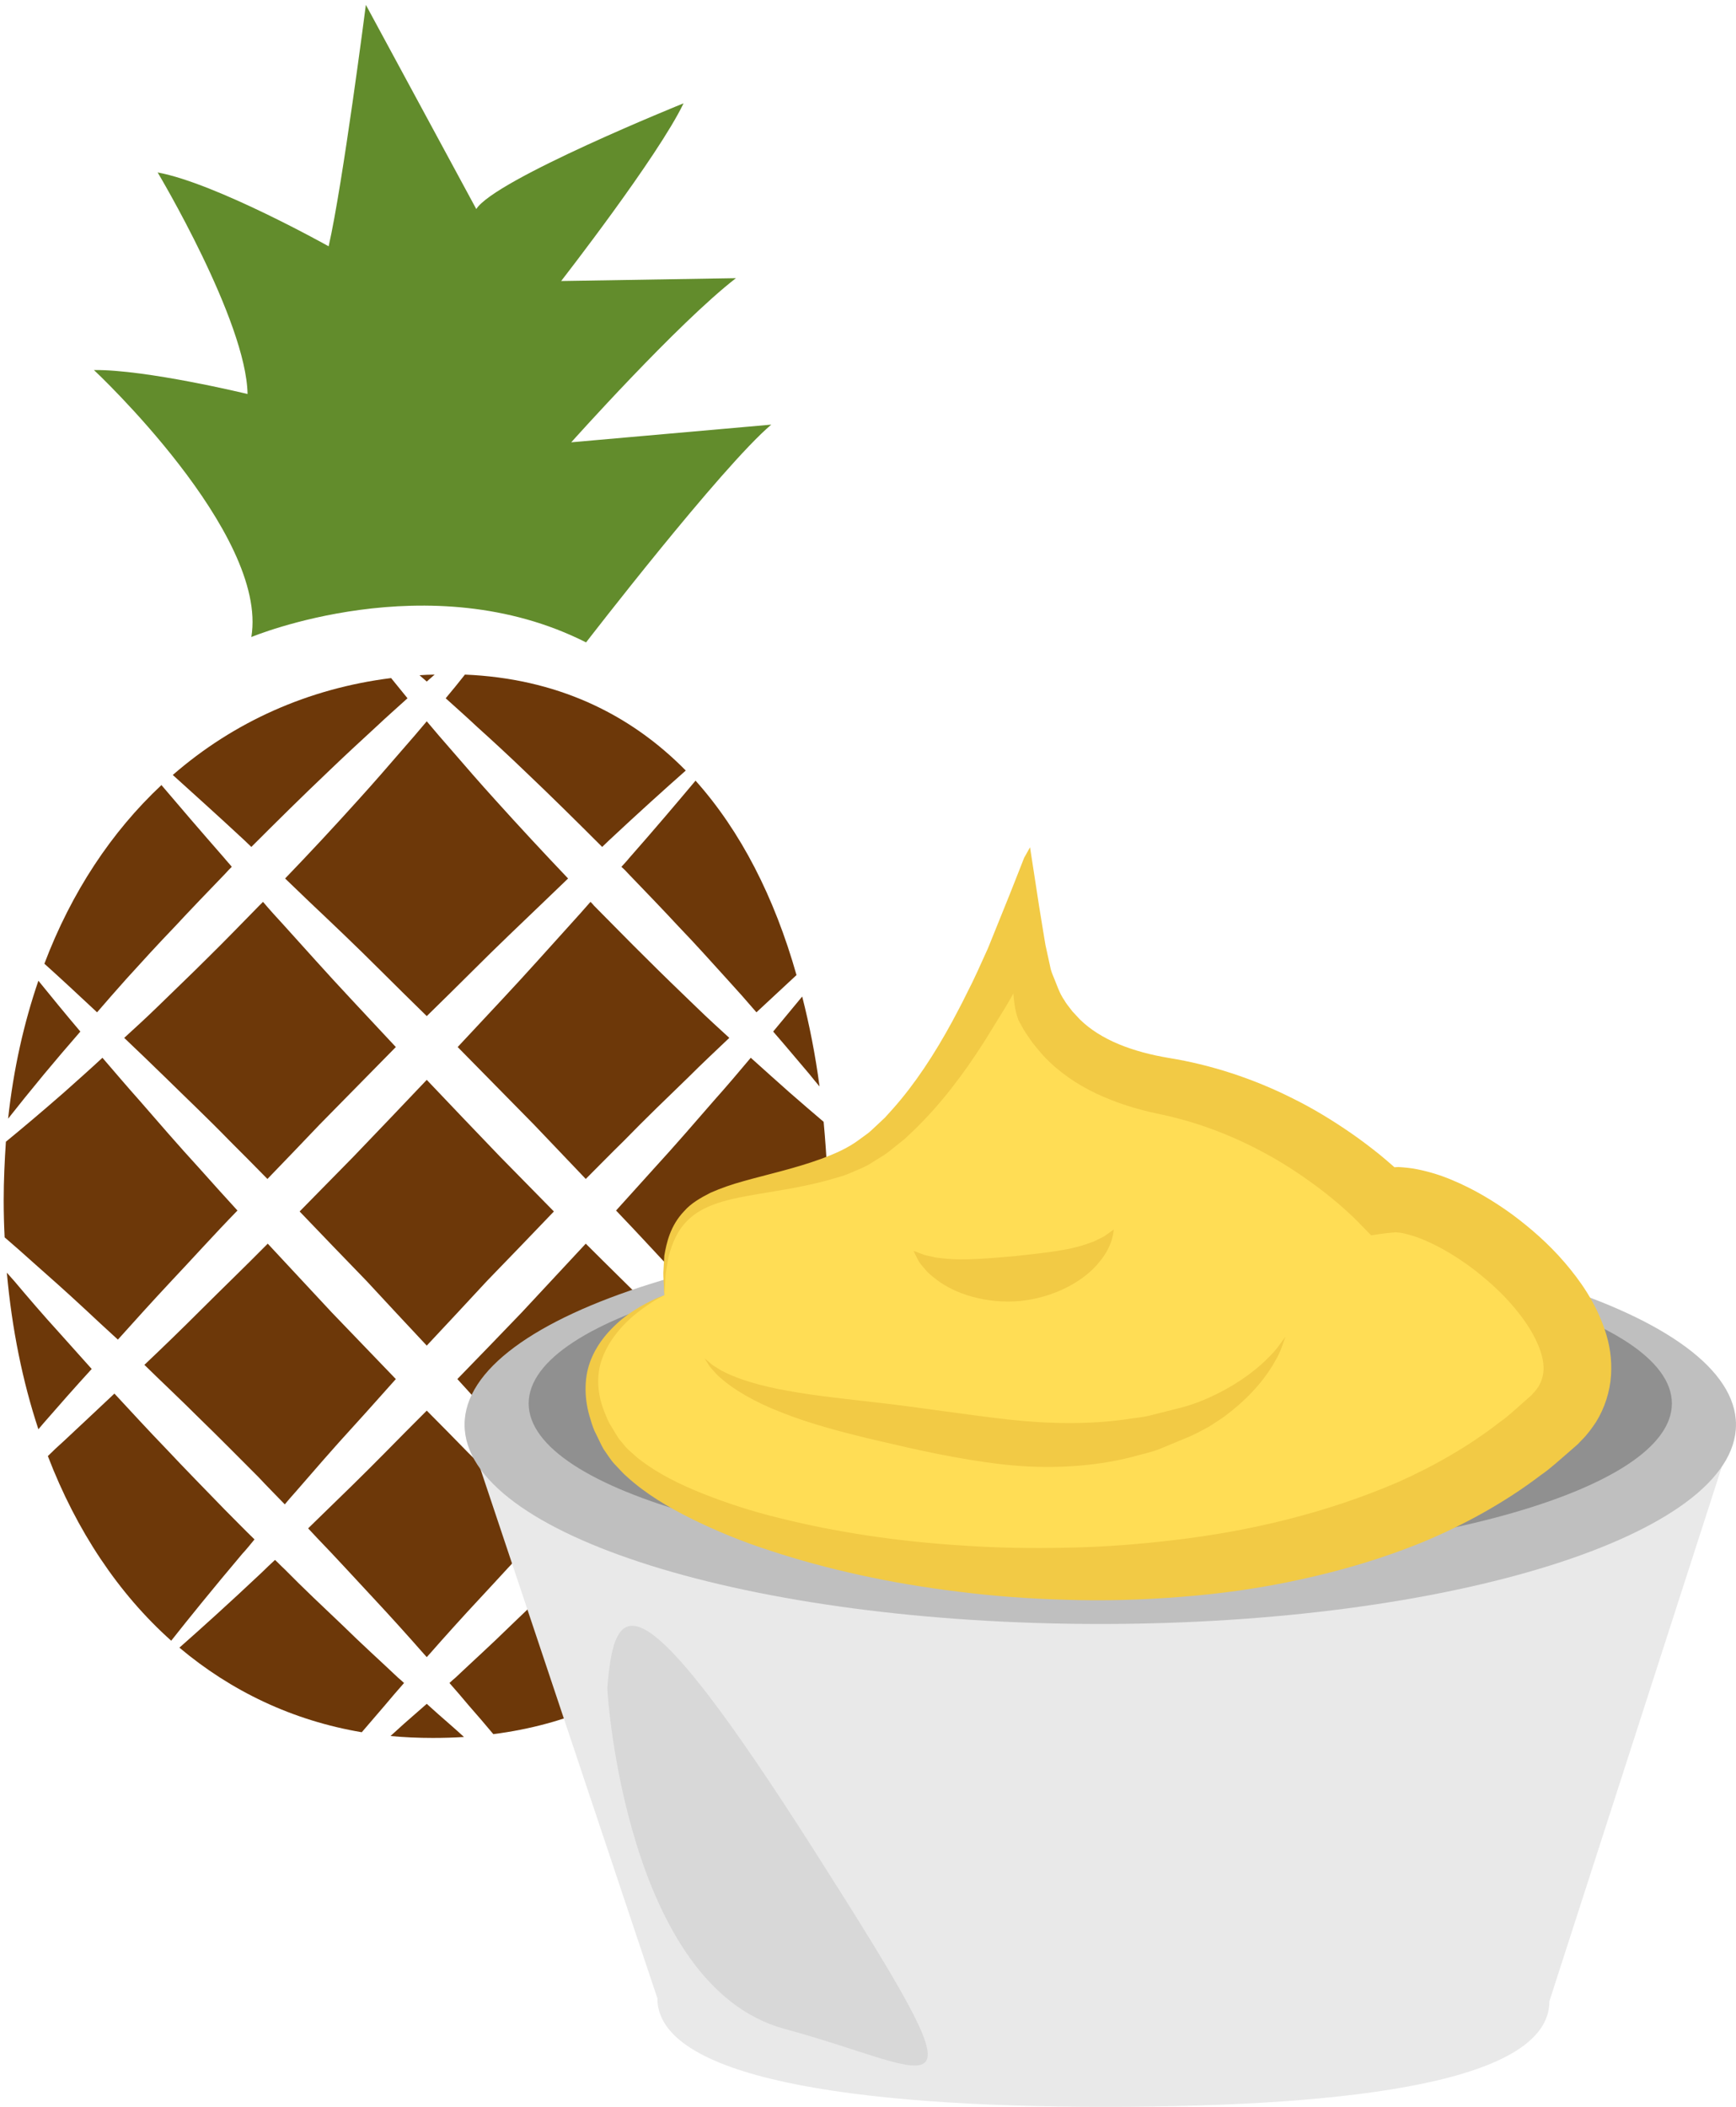 <?xml version="1.0" encoding="UTF-8" standalone="no"?>
<!-- Created with Inkscape (http://www.inkscape.org/) -->

<svg
   xmlns:dc="http://purl.org/dc/elements/1.1/"
   xmlns:cc="http://creativecommons.org/ns#"
   xmlns:rdf="http://www.w3.org/1999/02/22-rdf-syntax-ns#"
   xmlns:svg="http://www.w3.org/2000/svg"
   xmlns="http://www.w3.org/2000/svg"
   xmlns:sodipodi="http://sodipodi.sourceforge.net/DTD/sodipodi-0.dtd"
   xmlns:inkscape="http://www.inkscape.org/namespaces/inkscape"
   width="1865.373mm"
   height="2262.948mm"
   viewBox="0 0 1865.373 2262.948"
   version="1.1"
   id="svg8"
   inkscape:version="0.92.4 (5da689c313, 2019-01-14)"
   sodipodi:docname="Ananasové pyré.svg">
  <defs
     id="defs2">
    <style
       type="text/css"
       id="style2">
   <![CDATA[
    .fil2 {fill:#006837;fill-rule:nonzero}
    .fil1 {fill:#A31313;fill-rule:nonzero}
    .fil0 {fill:#C91F1F;fill-rule:nonzero}
   ]]>
  </style>
    <style
       type="text/css"
       id="style2-80"><![CDATA[
    .str0 {stroke:white;stroke-width:70.56}
    .fil1 {fill:#491305;fill-rule:nonzero}
    .fil3 {fill:#661F06;fill-rule:nonzero}
    .fil4 {fill:#E8D99A;fill-rule:nonzero}
    .fil2 {fill:#F2DD83;fill-rule:nonzero}
    .fil0 {fill:white;fill-rule:nonzero}
   ]]></style>
    <style
       type="text/css"
       id="style2-6"><![CDATA[
    .fil1 {fill:#12752E;fill-rule:nonzero}
    .fil2 {fill:#178C3D;fill-rule:nonzero}
    .fil3 {fill:#7A1155;fill-rule:nonzero}
    .fil0 {fill:#8E165E;fill-rule:nonzero}
    .fil5 {fill:#EAD0B7;fill-rule:nonzero}
    .fil4 {fill:#F7DFC3;fill-rule:nonzero}
   ]]></style>
    <style
       type="text/css"
       id="style2-7"><![CDATA[
    .fil2 {fill:#12752E;fill-rule:nonzero}
    .fil3 {fill:#178C3D;fill-rule:nonzero}
    .fil4 {fill:#7A1155;fill-rule:nonzero}
    .fil1 {fill:#8E165E;fill-rule:nonzero}
    .fil0 {fill:#C69A6D;fill-rule:nonzero}
   ]]></style>
    <style
       type="text/css"
       id="style2-3"><![CDATA[
    .fil2 {fill:#12752E;fill-rule:nonzero}
    .fil3 {fill:#178C3D;fill-rule:nonzero}
    .fil4 {fill:#7A1155;fill-rule:nonzero}
    .fil1 {fill:#8E165E;fill-rule:nonzero}
    .fil0 {fill:#F9E3B2;fill-rule:nonzero}
   ]]></style>
    <style
       type="text/css"
       id="style2-33"><![CDATA[
    .fil4 {fill:#12752E;fill-rule:nonzero}
    .fil5 {fill:#178C3D;fill-rule:nonzero}
    .fil6 {fill:#7A1155;fill-rule:nonzero}
    .fil3 {fill:#8E165E;fill-rule:nonzero}
    .fil0 {fill:#F2D079;fill-rule:nonzero}
    .fil1 {fill:#F4DC98;fill-rule:nonzero}
    .fil2 {fill:#FFEEC0;fill-rule:nonzero}
   ]]></style>
    <style
       type="text/css"
       id="style2-4"><![CDATA[
    .fil4 {fill:#12752E;fill-rule:nonzero}
    .fil5 {fill:#178C3D;fill-rule:nonzero}
    .fil6 {fill:#7A1155;fill-rule:nonzero}
    .fil3 {fill:#8E165E;fill-rule:nonzero}
    .fil1 {fill:#E0B363;fill-rule:nonzero}
    .fil0 {fill:#F2CA79;fill-rule:nonzero}
    .fil2 {fill:#FFE0A9;fill-rule:nonzero}
   ]]></style>
    <style
       type="text/css"
       id="style2-0"><![CDATA[
    .fil3 {fill:#12752E;fill-rule:nonzero}
    .fil4 {fill:#178C3D;fill-rule:nonzero}
    .fil5 {fill:#7A1155;fill-rule:nonzero}
    .fil2 {fill:#8E165E;fill-rule:nonzero}
    .fil0 {fill:#F2CA79;fill-rule:nonzero}
    .fil1 {fill:#FFE0A9;fill-rule:nonzero}
   ]]></style>
    <style
       type="text/css"
       id="style2-5"><![CDATA[
    .fil1 {fill:#12752E;fill-rule:nonzero}
    .fil2 {fill:#178C3D;fill-rule:nonzero}
    .fil3 {fill:#7A1155;fill-rule:nonzero}
    .fil0 {fill:#8E165E;fill-rule:nonzero}
    .fil9 {fill:#D6B469;fill-rule:nonzero}
    .fil5 {fill:#DBB975;fill-rule:nonzero}
    .fil10 {fill:#E8CD97;fill-rule:nonzero}
    .fil4 {fill:#EFD38E;fill-rule:nonzero}
    .fil7 {fill:#F2D6A2;fill-rule:nonzero}
    .fil6 {fill:#F4DEAE;fill-rule:nonzero}
    .fil8 {fill:#FCEED4;fill-rule:nonzero}
    .fil11 {fill:#FFF2DC;fill-rule:nonzero}
   ]]></style>
    <style
       type="text/css"
       id="style2-75"><![CDATA[
    .fil1 {fill:#77401B;fill-rule:nonzero}
    .fil4 {fill:#774D31;fill-rule:nonzero}
    .fil3 {fill:#9B5C31;fill-rule:nonzero}
    .fil2 {fill:#F48F42;fill-rule:nonzero}
    .fil0 {fill:#F5C29E;fill-rule:nonzero}
   ]]></style>
    <style
       type="text/css"
       id="style2-73"><![CDATA[
    .fil1 {fill:#49280E;fill-rule:nonzero}
    .fil3 {fill:#647A38;fill-rule:nonzero}
    .fil2 {fill:#6C8445;fill-rule:nonzero}
    .fil4 {fill:#72442A;fill-rule:nonzero}
    .fil0 {fill:#8FA96B;fill-rule:nonzero}
    .fil11 {fill:#D6A68E;fill-rule:nonzero}
    .fil7 {fill:#E5B69C;fill-rule:nonzero}
    .fil8 {fill:#EAD0B7;fill-rule:nonzero}
    .fil6 {fill:#EEC2A5;fill-rule:nonzero}
    .fil9 {fill:#F4CAB3;fill-rule:nonzero}
    .fil5 {fill:#F7DFC3;fill-rule:nonzero}
    .fil10 {fill:#FCEAD9;fill-rule:nonzero}
   ]]></style>
    <style
       type="text/css"
       id="style2-52"><![CDATA[
    .fil2 {fill:#49280E;fill-rule:nonzero}
    .fil4 {fill:#647A38;fill-rule:nonzero}
    .fil3 {fill:#6C8445;fill-rule:nonzero}
    .fil5 {fill:#72442A;fill-rule:nonzero}
    .fil1 {fill:#8FA96B;fill-rule:nonzero}
    .fil0 {fill:#F9E3B2;fill-rule:nonzero}
   ]]></style>
    <style
       type="text/css"
       id="style2-01"><![CDATA[
    .fil0 {fill:#491305;fill-rule:nonzero}
    .fil2 {fill:#661F06;fill-rule:nonzero}
    .fil4 {fill:#CCA742;fill-rule:nonzero}
    .fil3 {fill:#E8D99A;fill-rule:nonzero}
    .fil1 {fill:#F2DD83;fill-rule:nonzero}
   ]]></style>
    <style
       type="text/css"
       id="style2-09"><![CDATA[
    .fil0 {fill:#330238;fill-rule:nonzero}
    .fil1 {fill:#3F0645;fill-rule:nonzero}
    .fil2 {fill:#570E51;fill-rule:nonzero}
    .fil3 {fill:#5A1661;fill-rule:nonzero}
    .fil4 {fill:#B2894D;fill-rule:nonzero}
   ]]></style>
    <style
       type="text/css"
       id="style2-65"><![CDATA[
    .fil0 {fill:#45AF51;fill-rule:nonzero}
    .fil3 {fill:#7CD6E0;fill-rule:nonzero}
    .fil1 {fill:#A63621;fill-rule:nonzero}
    .fil2 {fill:#ECC500;fill-rule:nonzero}
   ]]></style>
    <style
       type="text/css"
       id="style2-3-2"><![CDATA[
    .fil0 {fill:#5D6608;fill-rule:nonzero}
    .fil1 {fill:#750404;fill-rule:nonzero}
    .fil2 {fill:#8C2626;fill-rule:nonzero}
   ]]></style>
    <style
       type="text/css"
       id="style2-9"><![CDATA[
    .fil0 {fill:#628C2C;fill-rule:nonzero}
    .fil1 {fill:#6D3809;fill-rule:nonzero}
   ]]></style>
    <style
       type="text/css"
       id="style2-99"><![CDATA[
    .fil2 {fill:#662E12;fill-rule:nonzero}
    .fil1 {fill:#7FA53D;fill-rule:nonzero}
    .fil3 {fill:#9B8138;fill-rule:nonzero}
    .fil0 {fill:#AACC79;fill-rule:nonzero}
   ]]></style>
    <style
       type="text/css"
       id="style2-38"><![CDATA[
    .fil1 {fill:#AF5C09;fill-rule:nonzero}
    .fil4 {fill:#C1691A;fill-rule:nonzero}
    .fil0 {fill:#C86B01;fill-rule:nonzero}
    .fil2 {fill:#DD8024;fill-rule:nonzero}
    .fil5 {fill:#E0B24C;fill-rule:nonzero}
    .fil3 {fill:#FBD268;fill-rule:nonzero}
   ]]></style>
    <style
       type="text/css"
       id="style2-6-2"><![CDATA[
    .str0 {stroke:white;stroke-width:70.56}
    .fil3 {fill:#30561A;fill-rule:nonzero}
    .fil4 {fill:#3C6626;fill-rule:nonzero}
    .fil2 {fill:#4E7A34;fill-rule:nonzero}
    .fil1 {fill:#72915D;fill-rule:nonzero}
    .fil7 {fill:#CE9E63;fill-rule:nonzero}
    .fil6 {fill:#D89E52;fill-rule:nonzero}
    .fil5 {fill:#D8B280;fill-rule:nonzero}
    .fil0 {fill:white;fill-rule:nonzero}
   ]]></style>
    <style
       type="text/css"
       id="style2-0-6"><![CDATA[
    .fil1 {fill:#9DC667;fill-rule:nonzero}
    .fil0 {fill:#C3DD73;fill-rule:nonzero}
   ]]></style>
    <style
       type="text/css"
       id="style2-8"><![CDATA[
    .fil0 {fill:#45AF51;fill-rule:nonzero}
    .fil3 {fill:#7CD6E0;fill-rule:nonzero}
    .fil1 {fill:#A63621;fill-rule:nonzero}
    .fil2 {fill:#ECC500;fill-rule:nonzero}
   ]]></style>
    <style
       type="text/css"
       id="style2-3-8"><![CDATA[
    .fil0 {fill:#5D6608;fill-rule:nonzero}
    .fil1 {fill:#750404;fill-rule:nonzero}
    .fil2 {fill:#8C2626;fill-rule:nonzero}
   ]]></style>
    <style
       type="text/css"
       id="style2-9-5"><![CDATA[
    .fil0 {fill:#628C2C;fill-rule:nonzero}
    .fil1 {fill:#6D3809;fill-rule:nonzero}
   ]]></style>
    <style
       type="text/css"
       id="style2-99-3"><![CDATA[
    .fil2 {fill:#662E12;fill-rule:nonzero}
    .fil1 {fill:#7FA53D;fill-rule:nonzero}
    .fil3 {fill:#9B8138;fill-rule:nonzero}
    .fil0 {fill:#AACC79;fill-rule:nonzero}
   ]]></style>
    <style
       type="text/css"
       id="style2-38-4"><![CDATA[
    .fil1 {fill:#AF5C09;fill-rule:nonzero}
    .fil4 {fill:#C1691A;fill-rule:nonzero}
    .fil0 {fill:#C86B01;fill-rule:nonzero}
    .fil2 {fill:#DD8024;fill-rule:nonzero}
    .fil5 {fill:#E0B24C;fill-rule:nonzero}
    .fil3 {fill:#FBD268;fill-rule:nonzero}
   ]]></style>
    <style
       type="text/css"
       id="style2-6-8"><![CDATA[
    .str0 {stroke:white;stroke-width:70.56}
    .fil3 {fill:#30561A;fill-rule:nonzero}
    .fil4 {fill:#3C6626;fill-rule:nonzero}
    .fil2 {fill:#4E7A34;fill-rule:nonzero}
    .fil1 {fill:#72915D;fill-rule:nonzero}
    .fil7 {fill:#CE9E63;fill-rule:nonzero}
    .fil6 {fill:#D89E52;fill-rule:nonzero}
    .fil5 {fill:#D8B280;fill-rule:nonzero}
    .fil0 {fill:white;fill-rule:nonzero}
   ]]></style>
    <style
       type="text/css"
       id="style2-90">
   <![CDATA[
    .fil1 {fill:#94B75C;fill-rule:nonzero}
    .fil2 {fill:#C2CF75;fill-rule:nonzero}
    .fil0 {fill:#D8CCBF;fill-rule:nonzero}
    .fil3 {fill:#EDEDDD;fill-rule:nonzero}
    .fil4 {fill:#F2F2E9;fill-rule:nonzero}
   ]]>
  </style>
    <style
       type="text/css"
       id="style2-89">
   <![CDATA[
    .fil3 {fill:#8E3B39;fill-rule:nonzero}
    .fil0 {fill:#996142;fill-rule:nonzero}
    .fil7 {fill:#9B4842;fill-rule:nonzero}
    .fil2 {fill:#A85656;fill-rule:nonzero}
    .fil1 {fill:#A86F52;fill-rule:nonzero}
    .fil8 {fill:#B26060;fill-rule:nonzero}
    .fil5 {fill:#B77F67;fill-rule:nonzero}
    .fil6 {fill:white;fill-rule:nonzero;}
    .fil4 {fill:white;fill-rule:nonzero;}
   ]]>
  </style>
    <style
       type="text/css"
       id="style2-2">
   <![CDATA[
    .fil5 {fill:#BA5E5B;fill-rule:nonzero}
    .fil3 {fill:#BD3B3B;fill-rule:nonzero}
    .fil1 {fill:#C2332E;fill-rule:nonzero}
    .fil0 {fill:#C95454;fill-rule:nonzero}
    .fil2 {fill:#E1DCC9;fill-rule:nonzero}
    .fil4 {fill:#F1EFD8;fill-rule:nonzero}
   ]]>
  </style>
    <style
       type="text/css"
       id="style2-60">
   <![CDATA[
    .fil7 {fill:#1D4213;fill-rule:nonzero}
    .fil0 {fill:#527C1A;fill-rule:nonzero}
    .fil6 {fill:#6B932B;fill-rule:nonzero}
    .fil2 {fill:#94B75C;fill-rule:nonzero}
    .fil3 {fill:#C2CF75;fill-rule:nonzero}
    .fil1 {fill:#D8CCBF;fill-rule:nonzero}
    .fil4 {fill:#EDEDDD;fill-rule:nonzero}
    .fil5 {fill:#F2F2E9;fill-rule:nonzero}
   ]]>
  </style>
    <style
       type="text/css"
       id="style2-53"><![CDATA[
    .str0 {stroke:black;stroke-width:20}
    .fil4 {fill:black}
    .fil6 {fill:black}
    .fil5 {fill:white}
    .fil1 {fill:#BF8E82;fill-rule:nonzero}
    .fil0 {fill:#DBB3A7;fill-rule:nonzero}
    .fil3 {fill:#EAC4BB;fill-rule:nonzero}
    .fil2 {fill:#F4D5D0;fill-rule:nonzero}
   ]]></style>
    <style
       type="text/css"
       id="style2-2-7"><![CDATA[
    .fil3 {fill:#053749;fill-rule:nonzero}
    .fil1 {fill:#A54747;fill-rule:nonzero}
    .fil0 {fill:#C45B5B;fill-rule:nonzero}
    .fil2 {fill:#F9C7E1;fill-rule:nonzero}
    .fil5 {fill:#FCE6F3;fill-rule:nonzero}
    .fil4 {fill:#FFE3F4;fill-rule:nonzero}
   ]]></style>
    <style
       type="text/css"
       id="style2-21">
   <![CDATA[
    .fil0 {fill:#628C2C;fill-rule:nonzero}
    .fil1 {fill:#6D3809;fill-rule:nonzero}
   ]]>
  </style>
  </defs>
  <sodipodi:namedview
     id="base"
     pagecolor="#ffffff"
     bordercolor="#666666"
     borderopacity="1.0"
     inkscape:pageopacity="0.0"
     inkscape:pageshadow="2"
     inkscape:zoom="0.061871843"
     inkscape:cx="4349.1268"
     inkscape:cy="3448.308"
     inkscape:document-units="mm"
     inkscape:current-layer="layer1-3"
     showgrid="false"
     inkscape:window-width="1920"
     inkscape:window-height="1001"
     inkscape:window-x="-9"
     inkscape:window-y="-9"
     inkscape:window-maximized="1" />
  <g
     inkscape:label="Vrstva 1"
     inkscape:groupmode="layer"
     id="layer1"
     transform="translate(1178.677,1201.749)">
 
 
<g
   inkscape:label="Vrstva 1"
   inkscape:groupmode="layer"
   transform="matrix(0.959,0,0,0.959,833.144,21.615)"
   id="layer1-9">
  <g
     transform="matrix(5.487,0,0,-5.487,236.779,773.283)"
     id="g1570" />
  <g
     transform="matrix(5.487,0,0,-5.487,442.532,796.676)"
     id="g1586" />
</g>

 
 

 
 

 
 

 
 
<g
   transform="matrix(0.339,0,0,0.339,-4280.975,-5285.218)"
   id="Vrstva_x0020_1-5">

  <path
   d="m 9948,14064 c 0,0 563,-235 1061,17 0,0 428,-555 587,-690 l -634,56 c 0,0 336,-376 522,-520 l -554,9 c 0,0 307,-394 388,-563 0,0 -598,241 -657,335 0,0 -265,-490 -350,-647 0,0 -73,568 -118,765 0,0 -357,-200 -542,-234 0,0 281,470 285,702 0,0 -322,-78 -487,-76 0,0 554,517 499,846 z"
   style="fill:#628c2c;fill-rule:nonzero"
   id="path7"
   class="fil0"
   inkscape:connector-curvature="0" />

  <path
   d="m 9459,15253 c 30,-35 61,-70 93,-106 49,-54 100,-110 153,-165 52,-56 106,-112 160,-168 7,-8 14,-15 21,-22 -7,-9 -16,-18 -23,-27 -77,-88 -144,-166 -200,-232 -158,148 -285,339 -371,566 49,44 105,96 167,154 z"
   style="fill:#6d3809;fill-rule:nonzero"
   id="path9"
   class="fil1"
   inkscape:connector-curvature="0" />

  <path
   d="m 11121,14792 c 8,7 15,14 22,22 54,56 108,112 160,168 53,55 103,111 152,165 33,36 64,71 94,106 46,-43 88,-82 127,-118 -70,-247 -177,-456 -320,-616 -58,69 -129,153 -211,246 -7,9 -16,18 -24,27 z"
   style="fill:#6d3809;fill-rule:nonzero"
   id="path11"
   class="fil1"
   inkscape:connector-curvature="0" />

  <path
   d="m 9925,14707 c 7,7 16,15 23,22 82,-82 163,-162 242,-237 53,-51 105,-99 154,-144 34,-32 67,-61 99,-90 -18,-22 -36,-44 -52,-64 -263,33 -499,139 -692,307 64,58 141,127 226,206 z"
   style="fill:#6d3809;fill-rule:nonzero"
   id="path13"
   class="fil1"
   inkscape:connector-curvature="0" />

  <path
   d="m 11762,15600 c -33,-28 -69,-59 -108,-93 -38,-34 -80,-71 -123,-110 -37,44 -75,89 -117,136 -60,69 -122,141 -189,214 -40,44 -80,89 -121,134 73,76 144,154 213,227 58,62 113,123 166,182 36,-33 71,-66 106,-98 56,-52 110,-101 161,-145 9,-8 18,-16 27,-24 0,-27 1,-55 1,-83 0,-117 -6,-231 -16,-340 z"
   style="fill:#6d3809;fill-rule:nonzero"
   id="path15"
   class="fil1"
   inkscape:connector-curvature="0" />

  <path
   d="m 11566,16383 c 52,57 102,114 147,166 29,-122 48,-255 58,-397 -32,37 -66,76 -102,116 -33,37 -68,76 -103,115 z"
   style="fill:#6d3809;fill-rule:nonzero"
   id="path17"
   class="fil1"
   inkscape:connector-curvature="0" />

  <path
   d="m 11655,16612 c -50,-47 -105,-98 -161,-151 -53,57 -107,116 -164,175 -60,64 -123,128 -185,192 -32,32 -63,64 -95,95 13,16 26,32 39,46 101,120 183,221 240,294 164,-152 285,-361 360,-620 -11,-10 -22,-20 -34,-31 z"
   style="fill:#6d3809;fill-rule:nonzero"
   id="path19"
   class="fil1"
   inkscape:connector-curvature="0" />

  <path
   d="m 9609,16370 c 56,55 115,110 173,168 63,61 126,125 189,188 27,29 55,57 83,86 11,-13 21,-25 32,-37 59,-68 122,-141 189,-214 43,-47 87,-97 131,-146 -67,-70 -135,-140 -203,-211 -68,-73 -136,-146 -203,-218 -72,73 -144,142 -213,211 -61,61 -120,118 -178,173 z"
   style="fill:#6d3809;fill-rule:nonzero"
   id="path21"
   class="fil1"
   inkscape:connector-curvature="0" />

  <path
   d="m 11026,17027 c -13,-13 -28,-26 -41,-39 -10,9 -19,19 -29,28 -62,63 -126,122 -186,180 -60,59 -120,113 -176,166 -6,5 -12,10 -18,16 21,24 42,48 61,71 28,32 54,62 78,91 234,-30 432,-118 591,-257 -69,-61 -167,-149 -280,-256 z"
   style="fill:#6d3809;fill-rule:nonzero"
   id="path23"
   class="fil1"
   inkscape:connector-curvature="0" />

  <path
   d="m 10414,17362 c -56,-53 -116,-107 -176,-166 -61,-58 -124,-117 -186,-180 -10,-9 -19,-19 -29,-28 -14,13 -28,26 -41,39 -104,98 -194,179 -262,239 164,138 359,231 578,268 23,-27 47,-55 73,-85 19,-23 40,-47 61,-71 -6,-6 -12,-11 -18,-16 z"
   style="fill:#6d3809;fill-rule:nonzero"
   id="path25"
   class="fil1"
   inkscape:connector-curvature="0" />

  <path
   d="m 9958,16923 c -32,-31 -63,-63 -95,-95 -62,-64 -125,-128 -185,-192 -57,-59 -111,-118 -164,-175 -56,53 -111,104 -161,151 -18,16 -34,31 -50,47 91,237 224,436 391,585 56,-71 133,-166 225,-275 13,-14 26,-30 39,-46 z"
   style="fill:#6d3809;fill-rule:nonzero"
   id="path27"
   class="fil1"
   inkscape:connector-curvature="0" />

  <path
   d="m 9442,16383 c -35,-39 -70,-78 -103,-115 -52,-57 -99,-112 -142,-163 -8,-9 -16,-18 -24,-27 16,178 50,345 100,496 5,-6 11,-13 17,-20 47,-54 98,-112 152,-171 z"
   style="fill:#6d3809;fill-rule:nonzero"
   id="path29"
   class="fil1"
   inkscape:connector-curvature="0" />

  <path
   d="m 10583,14423 c -28,-32 -54,-62 -79,-92 -25,30 -51,60 -79,92 -44,51 -90,104 -139,158 -73,81 -151,165 -231,248 25,24 50,48 76,73 73,69 150,142 228,220 47,47 96,95 145,143 49,-48 98,-96 145,-143 78,-78 155,-151 227,-220 26,-25 51,-49 76,-73 -79,-83 -157,-167 -230,-248 -49,-54 -95,-107 -139,-158 z"
   style="fill:#6d3809;fill-rule:nonzero"
   id="path31-7"
   class="fil1"
   inkscape:connector-curvature="0" />

  <path
   d="m 9419,16192 c 34,32 70,65 106,98 53,-59 108,-120 166,-182 69,-73 139,-151 213,-227 -41,-45 -82,-90 -121,-134 -67,-73 -129,-145 -189,-214 -42,-47 -80,-92 -118,-136 -42,39 -84,76 -122,110 -72,63 -134,115 -184,156 -4,61 -7,122 -7,186 0,39 1,78 3,117 29,25 60,52 92,81 50,44 105,93 161,145 z"
   style="fill:#6d3809;fill-rule:nonzero"
   id="path33-0"
   class="fil1"
   inkscape:connector-curvature="0" />

  <path
   d="m 10504,17296 c 3,-3 6,-7 9,-10 51,-58 105,-118 162,-179 58,-62 115,-126 177,-189 9,-10 19,-20 28,-30 -13,-13 -26,-25 -40,-39 -65,-63 -134,-130 -204,-200 -43,-44 -87,-89 -132,-134 -45,45 -90,90 -133,134 -69,70 -138,137 -203,200 -14,14 -27,26 -40,39 9,10 19,20 28,30 61,63 119,127 177,189 57,61 111,121 162,179 3,3 6,7 9,10 z"
   style="fill:#6d3809;fill-rule:nonzero"
   id="path35-4"
   class="fil1"
   inkscape:connector-curvature="0" />

  <path
   d="m 10575,17507 c -23,-20 -47,-41 -71,-63 -25,22 -49,43 -72,63 -14,13 -29,26 -43,39 44,4 88,6 134,6 34,0 67,-1 99,-3 -15,-14 -30,-27 -47,-42 z"
   style="fill:#6d3809;fill-rule:nonzero"
   id="path37-5"
   class="fil1"
   inkscape:connector-curvature="0" />

  <path
   d="m 10564,14258 c 32,29 65,58 99,90 50,45 102,93 155,144 79,75 160,155 242,237 7,-7 16,-15 23,-22 92,-86 174,-160 242,-220 -180,-183 -413,-292 -700,-304 -19,24 -39,49 -61,75 z"
   style="fill:#6d3809;fill-rule:nonzero"
   id="path39-0"
   class="fil1"
   inkscape:connector-curvature="0" />

  <path
   d="m 9291,15449 c 35,-42 74,-88 115,-135 -50,-59 -94,-113 -133,-161 -46,134 -79,280 -96,437 33,-42 71,-89 114,-141 z"
   style="fill:#6d3809;fill-rule:nonzero"
   id="path41-9"
   class="fil1"
   inkscape:connector-curvature="0" />

  <path
   d="m 10695,16104 c 71,-73 142,-147 212,-220 -57,-58 -114,-116 -171,-174 -78,-81 -155,-162 -232,-243 -77,81 -154,162 -232,243 -57,58 -114,116 -171,174 70,73 141,147 212,220 64,69 128,138 191,205 63,-67 127,-136 191,-205 z"
   style="fill:#6d3809;fill-rule:nonzero"
   id="path43-9"
   class="fil1"
   inkscape:connector-curvature="0" />

  <path
   d="m 10922,16775 c 11,12 21,24 32,37 28,-29 55,-57 83,-86 63,-63 126,-127 189,-188 58,-58 117,-113 173,-168 -58,-55 -117,-112 -178,-173 -69,-69 -141,-139 -213,-211 -67,72 -135,145 -203,218 -68,71 -136,141 -204,211 45,49 89,99 132,146 67,73 129,146 189,214 z"
   style="fill:#6d3809;fill-rule:nonzero"
   id="path45-0"
   class="fil1"
   inkscape:connector-curvature="0" />

  <path
   d="m 10406,15363 c -48,-51 -96,-103 -142,-152 -75,-80 -146,-160 -213,-234 -23,-25 -45,-49 -66,-74 -4,4 -8,8 -12,12 -54,55 -108,111 -163,165 -54,54 -109,106 -161,157 -35,34 -70,66 -104,97 42,40 85,81 130,125 65,64 135,130 204,201 39,39 80,80 120,121 55,-57 110,-114 165,-172 81,-82 162,-165 242,-246 z"
   style="fill:#6d3809;fill-rule:nonzero"
   id="path47-8"
   class="fil1"
   inkscape:connector-curvature="0" />

  <path
   d="m 11717,15449 c 11,14 22,27 32,39 -13,-99 -32,-195 -55,-285 -28,34 -59,71 -92,111 41,47 79,93 115,135 z"
   style="fill:#6d3809;fill-rule:nonzero"
   id="path49-2"
   class="fil1"
   inkscape:connector-curvature="0" />

  <path
   d="m 11023,14903 c -22,25 -43,49 -66,74 -67,74 -138,154 -213,234 -46,49 -94,101 -142,152 80,81 161,164 242,246 55,58 110,115 164,172 41,-41 81,-82 121,-121 69,-71 138,-137 204,-201 44,-44 88,-85 130,-125 -34,-31 -69,-63 -104,-97 -53,-51 -107,-103 -161,-157 -55,-54 -109,-110 -164,-165 -3,-4 -7,-8 -11,-12 z"
   style="fill:#6d3809;fill-rule:nonzero"
   id="path51-3"
   class="fil1"
   inkscape:connector-curvature="0" />

  <path
   d="m 10481,14185 c 8,7 15,13 23,20 9,-8 17,-15 25,-22 -16,0 -32,1 -48,2 z"
   style="fill:#6d3809;fill-rule:nonzero"
   id="path53-4"
   class="fil1"
   inkscape:connector-curvature="0" />

 </g>
<g
   inkscape:label="Vrstva 1"
   inkscape:groupmode="layer"
   transform="matrix(4.218,0,0,4.218,403.088,-636.864)"
   id="layer1-3">
  <g
     transform="matrix(2.227,0,0,-2.227,-256.599,228.222)"
     id="g1145"
     style="fill:#e9e9e9;fill-opacity:1">
    <path
       inkscape:connector-curvature="0"
       d="m 0,0 22.029,-65.869 c 0,-9.018 21.927,-12.418 51.165,-12.418 29.24,0 50.875,3.064 50.875,12.079 L 145.437,0 Z"
       style="fill:#e9e9e9;fill-opacity:1;fill-rule:nonzero;stroke:none"
       id="path1147" />
  </g>
  <g
     transform="matrix(2.227,0,0,-2.227,67.231,228.861)"
     id="g1149"
     style="fill:#bfbfbf;fill-opacity:1">
    <path
       inkscape:connector-curvature="0"
       d="m 0,0 c 0,-12.586 -32.559,-22.787 -72.719,-22.787 -40.161,0 -72.718,10.201 -72.718,22.787 0,12.584 32.557,22.787 72.718,22.787 C -32.559,22.787 0,12.584 0,0"
       style="fill:#bfbfbf;fill-opacity:1;fill-rule:nonzero;stroke:none"
       id="path1151" />
  </g>
  <g
     transform="matrix(2.227,0,0,-2.227,50.903,223.458)"
     id="g1153"
     style="fill:#909090;fill-opacity:1">
    <path
       inkscape:connector-curvature="0"
       d="m 0,0 c 0,-9.978 -29.273,-18.065 -65.386,-18.065 -36.111,0 -65.386,8.087 -65.386,18.065 0,9.976 29.275,18.063 65.386,18.063 C -29.273,18.063 0,9.976 0,0"
       style="fill:#909090;fill-opacity:1;fill-rule:nonzero;stroke:none"
       id="path1155" />
  </g>
  <g
     transform="matrix(2.227,0,0,-2.227,-205.757,195.887)"
     id="g1157"
     style="fill:#ffdd55;fill-opacity:1">
    <path
       inkscape:connector-curvature="0"
       d="m 0,0 c 0,0 -13.436,-5.332 -6.135,-16.946 9.201,-14.635 78.155,-25.658 107.958,2.696 10.123,9.628 -11.653,26.96 -19.64,25.036 0,0 -9.802,10.395 -24.831,13.092 -12.807,2.298 -15.948,9.629 -16.867,17.717 0,0 -8.895,-22.337 -20.242,-26.574 C 8.895,10.784 -0.612,13.864 0,0"
       style="fill:#ffdd55;fill-opacity:1;fill-rule:nonzero;stroke:none"
       id="path1159" />
  </g>
  <g
     transform="matrix(2.227,0,0,-2.227,-205.75,195.887)"
     style="fill:#f2ca45;fill-opacity:1"
     id="g1161">
    <path
       inkscape:connector-curvature="0"
       d="m 0,0 c 0,0 -0.021,0.389 -0.064,1.146 -0.013,0.378 -0.062,0.853 -0.061,1.416 0.034,0.565 0.073,1.222 0.117,1.964 0.253,1.45 0.663,3.411 2.284,5.101 0.765,0.876 1.85,1.503 3.006,2.09 1.178,0.522 2.468,0.969 3.827,1.339 2.714,0.763 5.716,1.408 8.791,2.52 1.574,0.587 3.016,1.195 4.359,2.189 0.339,0.247 0.679,0.497 1.023,0.749 0.342,0.26 0.648,0.589 0.978,0.882 0.324,0.302 0.649,0.608 0.977,0.916 0.308,0.339 0.617,0.682 0.927,1.03 2.473,2.783 4.72,6.188 6.775,9.976 0.253,0.476 0.508,0.956 0.763,1.44 l 0.38,0.731 0.507,1.017 c 0.825,1.581 1.609,3.358 2.428,5.172 0.816,2.02 1.642,4.064 2.477,6.133 0.424,1.071 0.85,2.149 1.277,3.232 l 0.314,0.804 c 0.057,0.156 0.098,0.234 0.136,0.292 l 0.12,0.211 0.484,0.865 c 0.342,-2.222 0.69,-4.471 1.039,-6.749 0.193,-1.18 0.386,-2.368 0.58,-3.562 l 0.15,-0.885 0.169,-0.771 0.341,-1.559 c 0.092,-0.567 0.272,-0.963 0.443,-1.381 l 0.508,-1.272 c 0.476,-1.125 0.629,-1.152 0.86,-1.584 0.234,-0.348 0.512,-0.666 0.76,-1.006 l 0.86,-0.923 c 2.418,-2.372 6.094,-3.714 10.16,-4.396 4.741,-0.761 9.652,-2.342 14.22,-4.648 2.304,-1.138 4.525,-2.492 6.687,-3.988 1.08,-0.745 2.133,-1.55 3.177,-2.383 0.516,-0.433 1.034,-0.854 1.544,-1.313 L 83.5,14.639 c -0.002,0.006 -0.008,0.01 -0.008,0.01 l 0.017,-0.009 0.035,-0.019 c 0.019,0.007 0.01,0.011 0.05,0.016 l 0.373,0.017 c 0.739,-0.043 1.529,-0.123 2.217,-0.27 1.401,-0.287 2.707,-0.699 3.923,-1.218 2.456,-1.022 4.703,-2.363 6.859,-3.922 2.132,-1.586 4.181,-3.368 6.019,-5.511 1.83,-2.134 3.537,-4.585 4.593,-7.709 0.529,-1.548 0.835,-3.322 0.707,-5.179 -0.115,-1.854 -0.728,-3.748 -1.7,-5.322 -0.503,-0.763 -1.042,-1.492 -1.653,-2.092 l -0.45,-0.472 -0.379,-0.332 -0.759,-0.661 c -1.018,-0.872 -1.998,-1.789 -3.089,-2.539 -4.224,-3.206 -8.798,-5.689 -13.429,-7.628 -4.65,-1.907 -9.358,-3.279 -14.008,-4.293 -4.647,-1.026 -9.247,-1.658 -13.739,-2.001 -4.489,-0.357 -8.874,-0.47 -13.116,-0.332 -4.244,0.114 -8.351,0.422 -12.296,0.923 -7.889,0.955 -15.144,2.578 -21.578,4.696 -3.222,1.037 -6.224,2.282 -8.984,3.642 -2.754,1.366 -5.279,2.893 -7.363,4.784 -0.532,0.448 -0.987,1.006 -1.464,1.489 -0.465,0.502 -0.824,1.123 -1.218,1.661 -0.331,0.57 -0.576,1.154 -0.856,1.711 -0.302,0.541 -0.485,1.135 -0.655,1.716 -0.747,2.286 -0.743,4.644 -0.071,6.52 0.679,1.881 1.818,3.228 2.869,4.234 1.056,1.017 2.103,1.677 2.948,2.176 C -0.99,-0.303 0,-0.002 0,-0.002 c 0,0 -0.951,-0.419 -2.524,-1.554 -0.772,-0.576 -1.715,-1.325 -2.614,-2.391 -0.894,-1.05 -1.8,-2.403 -2.223,-4.086 -0.413,-1.683 -0.228,-3.643 0.605,-5.568 0.19,-0.487 0.39,-0.981 0.709,-1.447 0.294,-0.467 0.563,-0.975 0.887,-1.432 0.374,-0.409 0.676,-0.866 1.11,-1.258 0.456,-0.377 0.855,-0.805 1.362,-1.16 1.959,-1.496 4.41,-2.726 7.093,-3.796 2.689,-1.067 5.616,-2.03 8.772,-2.793 6.287,-1.572 13.363,-2.67 20.986,-3.142 3.811,-0.26 7.761,-0.34 11.816,-0.243 4.057,0.069 8.221,0.372 12.447,0.887 8.448,0.993 17.184,3.035 25.485,6.605 4.117,1.836 8.093,4.099 11.68,6.889 0.94,0.652 1.75,1.445 2.612,2.19 l 0.641,0.567 0.32,0.279 0.187,0.213 c 0.285,0.271 0.462,0.558 0.659,0.83 0.62,1.088 0.776,2.291 0.202,4.018 -0.552,1.675 -1.699,3.475 -3.087,5.086 -1.376,1.633 -3.024,3.096 -4.717,4.388 -1.706,1.269 -3.507,2.365 -5.248,3.122 -0.87,0.397 -1.717,0.66 -2.471,0.839 -0.393,0.094 -0.692,0.124 -1.036,0.157 L 82.391,7.069 C 81.871,6.996 81.351,6.923 80.839,6.851 L 79.54,8.182 78.888,8.841 78.365,9.33 c -0.408,0.39 -0.849,0.763 -1.276,1.142 -0.881,0.738 -1.775,1.461 -2.7,2.134 -1.847,1.353 -3.756,2.597 -5.725,3.649 -3.943,2.141 -7.989,3.623 -12.165,4.482 -2.412,0.502 -4.796,1.241 -7.061,2.303 -2.259,1.061 -4.402,2.524 -6.119,4.377 -0.408,0.481 -0.824,0.95 -1.204,1.44 -0.348,0.513 -0.719,1.01 -1.03,1.535 -0.261,0.479 -0.719,1.259 -0.606,1.135 -0.046,0.134 -0.103,0.269 -0.146,0.418 -0.177,0.588 -0.295,1.277 -0.369,2.045 l -0.033,0.37 c -0.011,0.034 -0.004,0.192 -0.026,0.123 L 39.847,34.376 39.599,33.927 C 39.403,33.592 39.209,33.26 39.018,32.933 38.212,31.629 37.429,30.358 36.667,29.12 34.233,25.282 31.594,21.821 28.634,18.953 28.257,18.599 27.89,18.246 27.521,17.896 27.122,17.576 26.726,17.258 26.331,16.941 25.929,16.636 25.561,16.307 25.142,16.032 24.715,15.767 24.291,15.504 23.87,15.243 23.071,14.681 22.11,14.35 21.237,13.958 20.348,13.563 19.505,13.407 18.665,13.133 15.302,12.229 12.2,11.851 9.51,11.351 6.817,10.878 4.504,10.198 2.999,8.867 1.461,7.564 0.868,5.812 0.479,4.439 0.359,3.721 0.254,3.089 0.16,2.544 0.099,1.991 0.095,1.521 0.066,1.146 0.022,0.389 0,0 0,0"
       style="fill:#f2ca45;fill-opacity:1;fill-rule:nonzero;stroke:none"
       id="path1163" />
  </g>
  <g
     transform="matrix(2.227,0,0,-2.227,-47.558,206.469)"
     style="fill:#f2ca45;fill-opacity:1"
     id="g1165">
    <path
       inkscape:connector-curvature="0"
       d="m 0,0 c 0,0 -0.084,-0.241 -0.242,-0.702 -0.154,-0.471 -0.396,-1.165 -0.877,-1.985 -0.9,-1.667 -2.606,-3.93 -5.367,-6.049 -0.667,-0.563 -1.46,-1.018 -2.263,-1.551 -0.842,-0.45 -1.731,-0.952 -2.659,-1.309 -0.936,-0.388 -1.904,-0.79 -2.899,-1.204 -1.002,-0.413 -2.109,-0.619 -3.214,-0.94 -4.452,-1.142 -9.607,-1.434 -14.758,-0.861 -5.146,0.593 -9.839,1.664 -14.061,2.653 -4.217,0.978 -8.12,2.022 -11.26,3.28 -3.157,1.211 -5.575,2.674 -6.998,3.95 -0.374,0.292 -0.643,0.635 -0.891,0.902 -0.254,0.26 -0.434,0.511 -0.56,0.731 -0.26,0.415 -0.397,0.633 -0.397,0.633 0,0 0.194,-0.167 0.564,-0.486 0.171,-0.165 0.402,-0.347 0.709,-0.521 0.301,-0.182 0.613,-0.416 1.032,-0.595 1.605,-0.804 4.079,-1.584 7.255,-2.13 3.169,-0.592 6.975,-0.962 11.314,-1.471 4.331,-0.519 9.023,-1.253 13.841,-1.806 4.815,-0.529 9.313,-0.56 13.373,0 1.004,0.178 2.02,0.227 2.965,0.481 0.954,0.241 1.881,0.475 2.776,0.703 1.82,0.415 3.348,1.028 4.758,1.729 2.809,1.384 4.851,3.029 6.085,4.334 0.651,0.638 1.058,1.214 1.334,1.612 C -0.15,-0.207 0,0 0,0"
       style="fill:#f2ca45;fill-opacity:1;fill-rule:nonzero;stroke:none"
       id="path1167" />
  </g>
  <g
     transform="matrix(2.227,0,0,-2.227,-91.261,179.15)"
     style="fill:#f2ca45;fill-opacity:1"
     id="g1169">
    <path
       inkscape:connector-curvature="0"
       d="m 0,0 c -0.046,0.072 0.064,-1.703 -1.721,-3.801 -1.705,-2.101 -5.06,-3.97 -8.966,-4.376 -3.915,-0.361 -7.527,0.823 -9.63,2.469 -0.53,0.396 -0.976,0.776 -1.313,1.201 -0.343,0.401 -0.629,0.716 -0.787,1.065 -0.347,0.648 -0.479,0.989 -0.479,0.989 0,0 0.357,-0.132 0.999,-0.371 0.281,-0.136 0.699,-0.195 1.127,-0.292 0.412,-0.116 0.921,-0.161 1.458,-0.212 2.136,-0.236 5.009,0.018 8.123,0.295 3.1,0.337 5.958,0.633 7.958,1.328 0.497,0.174 0.991,0.318 1.354,0.533 0.383,0.197 0.781,0.35 1.013,0.556 C -0.31,-0.221 0,0 0,0"
       style="fill:#f2ca45;fill-opacity:1;fill-rule:nonzero;stroke:none"
       id="path1171" />
  </g>
  <g
     transform="matrix(2.227,0,0,-2.227,-220.28,295.833)"
     id="g1173"
     style="fill:#d8d8d8;fill-opacity:1">
    <path
       inkscape:connector-curvature="0"
       d="m 0,0 c -0.045,-0.586 2.164,-34.125 20.285,-39.017 18.12,-4.893 23.8,-11.682 3.517,20.181 C 3.517,13.029 0.812,10.491 0,0"
       style="fill:#d8d8d8;fill-opacity:1;fill-rule:nonzero;stroke:none"
       id="path1175" />
  </g>
</g>

 
 
</g>
</svg>
